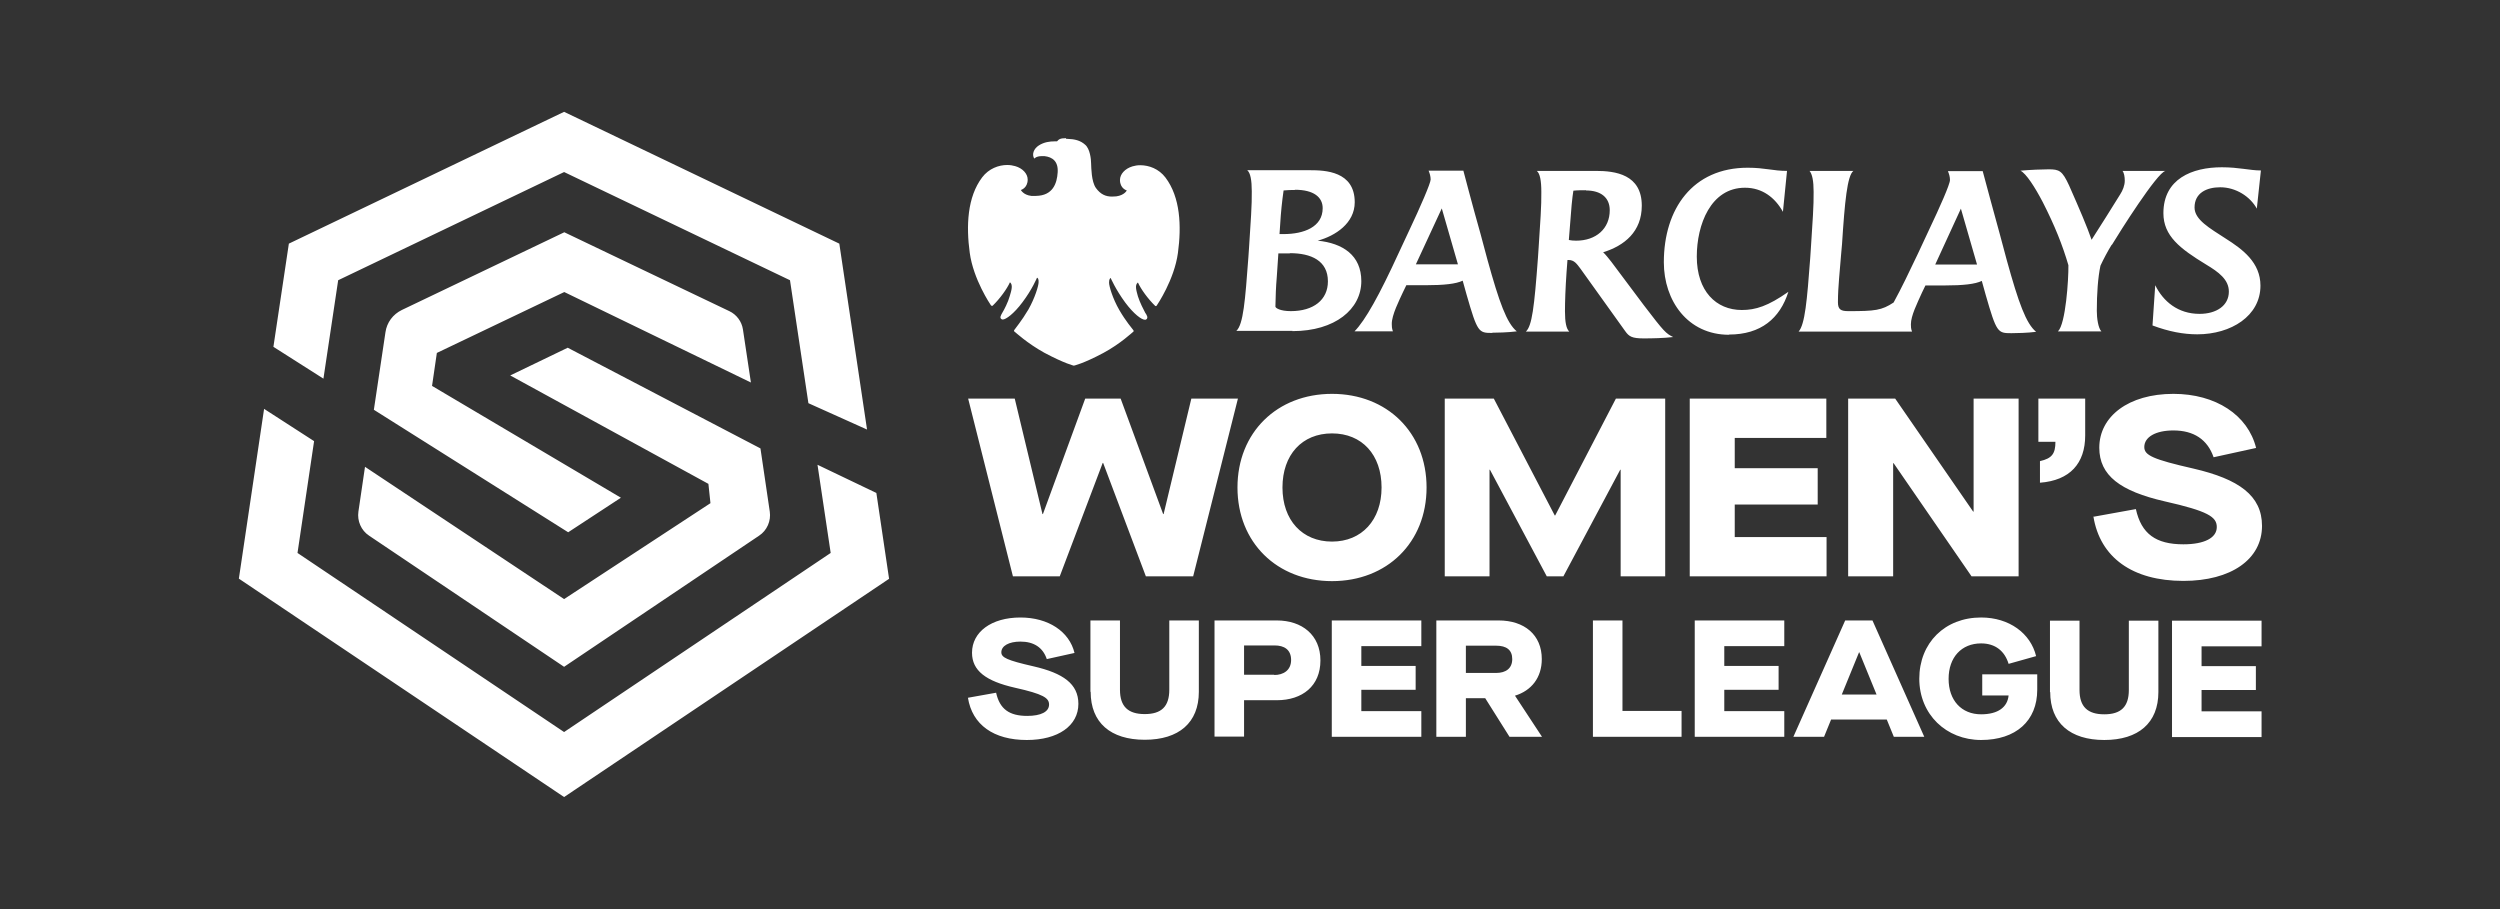 <?xml version="1.0" encoding="UTF-8"?> <svg xmlns="http://www.w3.org/2000/svg" id="Layer_1" viewBox="0 0 110 40"><rect x="0" y="0" width="110" height="40" fill="#333333" stroke="none"/><defs><style>.cls-1{fill:#fff;}</style></defs><path class="cls-1" d="m99.3,9.18c-.29-.53-.92-.94-1.61-.94-.6,0-1.13.25-1.13.89,0,.54.67.91,1.36,1.36.76.48,1.54,1.06,1.54,2.08,0,1.33-1.29,2.14-2.78,2.14-.61,0-1.25-.12-1.97-.39l.12-1.77c.35.71,1,1.26,1.95,1.26.74,0,1.29-.36,1.29-.98,0-.53-.45-.86-1-1.19-1.15-.7-1.88-1.26-1.88-2.26,0-1.51,1.26-2.02,2.57-2.02.76,0,1.23.14,1.72.14l-.18,1.68m-6.38,1.58c-.17.27-.37.65-.5.93-.11.52-.16,1.22-.16,1.99,0,.32.06.75.2.9h-1.91c.34-.32.47-2.29.46-2.91-.26-.89-.6-1.74-1.13-2.78-.34-.65-.73-1.26-.98-1.38.43-.04.98-.06,1.24-.06.47,0,.6.06.9.71.46,1.04.79,1.81.99,2.39.48-.76.82-1.28,1.26-2,.11-.17.2-.39.2-.6,0-.17-.03-.35-.1-.43h1.89c-.37.08-2.01,2.68-2.36,3.26m-6.64-1.6l-1.13,2.46h1.84l-.71-2.46m2.22,5.48c-.6,0-.65-.02-1.13-1.69l-.17-.61c-.29.14-.81.2-1.64.2h-.84l-.15.31c-.21.47-.49,1.02-.49,1.4,0,.09,0,.19.05.32h-4.99c.28-.32.37-1.36.51-3.23l.03-.45c.07-1.07.13-1.9.12-2.47,0-.48-.06-.78-.18-.92h1.93c-.27.21-.38,1.35-.5,3.22l-.04.45c-.05.7-.14,1.41-.14,2.11,0,.32.13.39.46.39,1.17,0,1.46-.03,1.99-.38.33-.6.7-1.37,1.07-2.15l.49-1.05c.47-.99.92-2,.92-2.19,0-.14-.04-.27-.09-.39h1.53s.62,2.31.76,2.8l.3,1.12c.52,1.88.85,2.79,1.29,3.15-.37.05-.89.06-1.08.06m-12.43.07c-1.82,0-2.87-1.5-2.87-3.19,0-2.35,1.27-4.16,3.69-4.16.76,0,1.11.14,1.73.14l-.18,1.8c-.35-.63-.91-1.06-1.67-1.06-1.51,0-2.12,1.63-2.12,3.03,0,1.52.85,2.35,1.98,2.35.61,0,1.15-.17,2.05-.8-.37,1.17-1.21,1.88-2.61,1.88m-6.3-6.35c-.17,0-.38,0-.55.02-.05.3-.1.82-.16,1.67l-.04.5c.09.02.21.03.32.03.88,0,1.48-.53,1.48-1.34,0-.55-.38-.87-1.05-.87m2.55,6.51c-.52,0-.65-.08-.82-.32l-1.97-2.75c-.16-.21-.27-.38-.52-.38h-.05l-.04.53c-.05.72-.07,1.3-.07,1.73,0,.48.06.77.19.89h-1.91c.27-.25.37-1.07.53-3.23l.03-.45c.07-1.06.13-1.89.12-2.46,0-.5-.06-.82-.2-.93h2.6c.85,0,2.02.15,2.02,1.53,0,1.14-.76,1.76-1.7,2.05.09.08.26.29.36.42l1.43,1.91c.9,1.18.97,1.24,1.29,1.4-.4.05-.94.06-1.29.06m-8.89-5.72l-1.14,2.46h1.85l-.71-2.46m2.22,5.48c-.6,0-.65-.02-1.13-1.69l-.17-.61c-.29.14-.81.2-1.64.2h-.84l-.15.31c-.15.33-.5,1.01-.49,1.4,0,.09,0,.18.05.32h-1.69c.48-.49,1.1-1.61,1.94-3.44l.49-1.05c.45-.95.92-2.03.92-2.19,0-.14-.04-.27-.09-.39h1.53s.4,1.53.76,2.8l.3,1.12c.52,1.88.85,2.79,1.29,3.15-.39.05-.89.06-1.08.06m-8.69-6.28c-.14,0-.32,0-.49.02-.07.49-.12.97-.15,1.49,0,0-.03.45-.03.43h.18c.89,0,1.72-.31,1.72-1.14,0-.48-.39-.81-1.22-.81m-.23,2.8h-.5l-.07,1.04c-.04.46-.05.84-.06,1.3,0,.06.2.2.68.2.99,0,1.63-.49,1.63-1.31,0-.91-.74-1.24-1.67-1.24m.11,3.42h-2.47c.31-.28.39-1.35.53-3.23l.03-.44c.07-1.07.13-1.9.12-2.47,0-.49-.06-.82-.2-.93h2.76c.66,0,1.97.04,1.97,1.41,0,.92-.85,1.48-1.63,1.69,1.1.11,1.92.64,1.92,1.78,0,1.23-1.15,2.2-3.03,2.2m-9.96-8.49c-.26,0-.32.05-.4.14-.03,0-.07,0-.11,0-.2,0-.46.03-.69.18-.22.14-.32.39-.2.58,0,0,.08-.11.33-.11.04,0,.08,0,.12,0,.35.04.61.23.58.71-.03.49-.21,1.03-.96,1.04,0,0-.1,0-.2,0-.35-.04-.46-.26-.46-.26,0,0,.3-.08.3-.46,0-.26-.23-.5-.55-.59-.11-.03-.22-.05-.35-.05-.38,0-.81.16-1.1.54-.66.87-.71,2.14-.55,3.32.16,1.18.91,2.28.93,2.31.02.02.03.03.05.03,0,0,.02,0,.03-.01.32-.31.63-.74.76-1.03.14.11.07.35-.01.61-.07.26-.25.61-.32.72-.06.11-.15.24-.03.3.01,0,.03.01.04.01.14,0,.49-.25.87-.76.43-.57.64-1.08.64-1.08.03,0,.08.06.07.2,0,.15-.16.69-.45,1.2-.3.51-.57.82-.62.9-.03.04,0,.07.02.08.02.01.54.5,1.3.92.9.48,1.3.57,1.3.57,0,0,.4-.08,1.3-.56.76-.41,1.28-.91,1.3-.92.02-.01.05-.04.02-.08-.05-.07-.33-.39-.62-.89-.29-.5-.45-1.05-.45-1.2,0-.15.04-.19.07-.21,0,0,.22.51.64,1.08.38.51.72.76.87.76.02,0,.03,0,.05-.01.11-.07.03-.2-.04-.3-.06-.11-.24-.46-.32-.72-.07-.26-.15-.5,0-.61.13.29.44.72.76,1.03,0,0,.02.01.03.01.01,0,.03-.01.04-.03.02-.03.77-1.13.93-2.31.16-1.18.11-2.45-.55-3.32-.29-.38-.72-.54-1.11-.54-.12,0-.24.02-.34.05-.33.1-.55.34-.55.6,0,.38.3.46.3.46,0,0-.1.21-.46.26-.07,0-.13.01-.19.01-.27,0-.5-.09-.71-.38-.2-.29-.2-.87-.21-1.07,0-.2-.05-.65-.26-.83-.21-.19-.46-.25-.78-.26-.02,0-.04,0-.06,0m-4.31,11.43h2.05l1.22,5.08h.02l1.86-5.08h1.56l1.87,5.08h.02l1.22-5.08h2.05l-1.97,7.82h-2.08l-1.88-4.99h-.02l-1.89,4.99h-2.06l-1.97-7.82Zm11.85,3.91c0-2.42,1.74-4.12,4.16-4.12s4.16,1.7,4.16,4.12-1.74,4.12-4.16,4.12-4.16-1.7-4.16-4.12Zm6.34,0c0-1.44-.86-2.38-2.18-2.38s-2.18.94-2.18,2.38.87,2.38,2.18,2.38,2.18-.95,2.18-2.38Zm2.77-3.91h2.17l2.68,5.14h.02l2.67-5.14h2.17v7.82h-1.96v-4.69h-.02l-2.5,4.69h-.73l-2.5-4.69h-.02v4.69h-1.97v-7.82Zm10.79,0h6.01v1.73h-4.03v1.33h3.65v1.6h-3.65v1.43h4.04v1.73h-6.02v-7.82Zm6.97,0h2.07l3.43,4.97h.02v-4.97h1.98v7.82h-2.07l-3.43-4.98h-.02v4.98h-1.98v-7.82Zm8.44,2.75c.53-.12.68-.33.68-.85h-.75v-1.9h2.06v1.62c0,1.23-.67,1.98-1.99,2.08v-.95Zm2.34,2.45l1.88-.34c.24,1.09.88,1.55,2.09,1.55.92,0,1.47-.28,1.47-.76,0-.45-.39-.7-2.29-1.13-1.96-.45-2.88-1.14-2.88-2.36,0-1.38,1.29-2.37,3.26-2.37,1.86,0,3.28.93,3.64,2.38l-1.87.41c-.27-.78-.87-1.18-1.77-1.18-.78,0-1.28.29-1.28.73,0,.36.37.54,2.17.95,1.98.46,3.01,1.18,3.01,2.52,0,1.47-1.36,2.42-3.46,2.42-2.24,0-3.67-1.03-3.96-2.84Zm-49.5,7.96l1.23-.22c.16.72.58,1.02,1.37,1.02.6,0,.96-.18.96-.5,0-.29-.25-.46-1.5-.74-1.28-.29-1.89-.75-1.89-1.54,0-.91.85-1.55,2.13-1.55,1.22,0,2.15.61,2.38,1.56l-1.22.27c-.17-.51-.57-.77-1.16-.77-.51,0-.84.19-.84.47,0,.23.24.35,1.42.62,1.3.3,1.97.77,1.97,1.65,0,.96-.89,1.59-2.27,1.59-1.46,0-2.4-.67-2.59-1.86Zm5.38-.26v-3.14h1.3v3.05c0,.74.36,1.07,1.09,1.07s1.08-.33,1.08-1.07v-3.05h1.3v3.14c0,1.36-.88,2.11-2.38,2.11s-2.38-.75-2.38-2.11Zm5.46-3.14h2.74c1.11,0,1.92.64,1.92,1.76s-.79,1.75-1.92,1.75h-1.44v1.6h-1.3v-5.12Zm2.63,2.4c.39,0,.74-.2.74-.66s-.31-.64-.72-.64h-1.35v1.29h1.33Zm2.54-2.4h3.93v1.13h-2.64v.87h2.39v1.05h-2.39v.94h2.64v1.13h-3.94v-5.12Zm9.25,5.12h-1.44l-1.07-1.7h-.85v1.7h-1.3v-5.12h2.74c1.13,0,1.9.63,1.9,1.7,0,.82-.46,1.39-1.18,1.61h0s1.19,1.81,1.19,1.81Zm-2.03-2.81c.44,0,.71-.21.71-.61s-.25-.59-.71-.59h-1.33v1.2h1.33Zm4.26-2.31h1.3v3.98h2.6v1.14h-3.9v-5.12Zm4.49,0h3.93v1.13h-2.64v.87h2.39v1.05h-2.39v.94h2.64v1.13h-3.94v-5.12Zm8.44,4.36h-2.45l-.31.76h-1.35l2.28-5.12h1.2l2.28,5.12h-1.34l-.31-.76Zm-.45-1.1l-.76-1.86h-.01l-.76,1.86h1.54Zm1.88-.69c0-1.59,1.13-2.7,2.72-2.7,1.24,0,2.18.7,2.42,1.7l-1.21.34c-.17-.56-.58-.9-1.21-.9-.86,0-1.43.61-1.43,1.56s.57,1.56,1.43,1.56c.74,0,1.16-.31,1.21-.83h-1.16v-.93h2.42v.68c0,1.37-.94,2.21-2.47,2.21s-2.72-1.12-2.72-2.7Zm5.75.58v-3.14h1.3v3.05c0,.74.36,1.07,1.09,1.07s1.08-.33,1.08-1.07v-3.05h1.3v3.14c0,1.36-.88,2.11-2.38,2.11s-2.38-.75-2.38-2.11Zm5.38-3.14h3.93v1.13h-2.64v.87h2.39v1.05h-2.39v.94h2.64v1.13h-3.94v-5.12ZM19.22,15.53l5.61-2.68,8.21,3.98-.35-2.33c-.05-.35-.28-.66-.6-.81l-4.5-2.15-2.76-1.32-7.15,3.42c-.39.19-.66.55-.72.98l-.51,3.41,8.55,5.39,2.32-1.52-8.31-4.92.21-1.44Zm14.65,6.98l-.41-2.78-8.48-4.43-2.53,1.22,8.72,4.77.09.85-6.44,4.22-8.76-5.82-.29,1.97c-.06.41.12.83.47,1.06l8.58,5.77,8.58-5.77c.35-.23.53-.65.47-1.06Zm-19.64-5.85l-2.2-1.4.68-4.54,12.11-5.8,12.11,5.8,1.22,8.18-2.58-1.16-.81-5.41-9.94-4.76-9.94,4.76-.65,4.34Zm24.9,8.8l-14.31,9.61-14.31-9.61,1.11-7.47,2.2,1.42-.73,4.92,11.73,7.88,11.73-7.88-.58-3.88,2.59,1.24.56,3.78Z"></path></svg> 